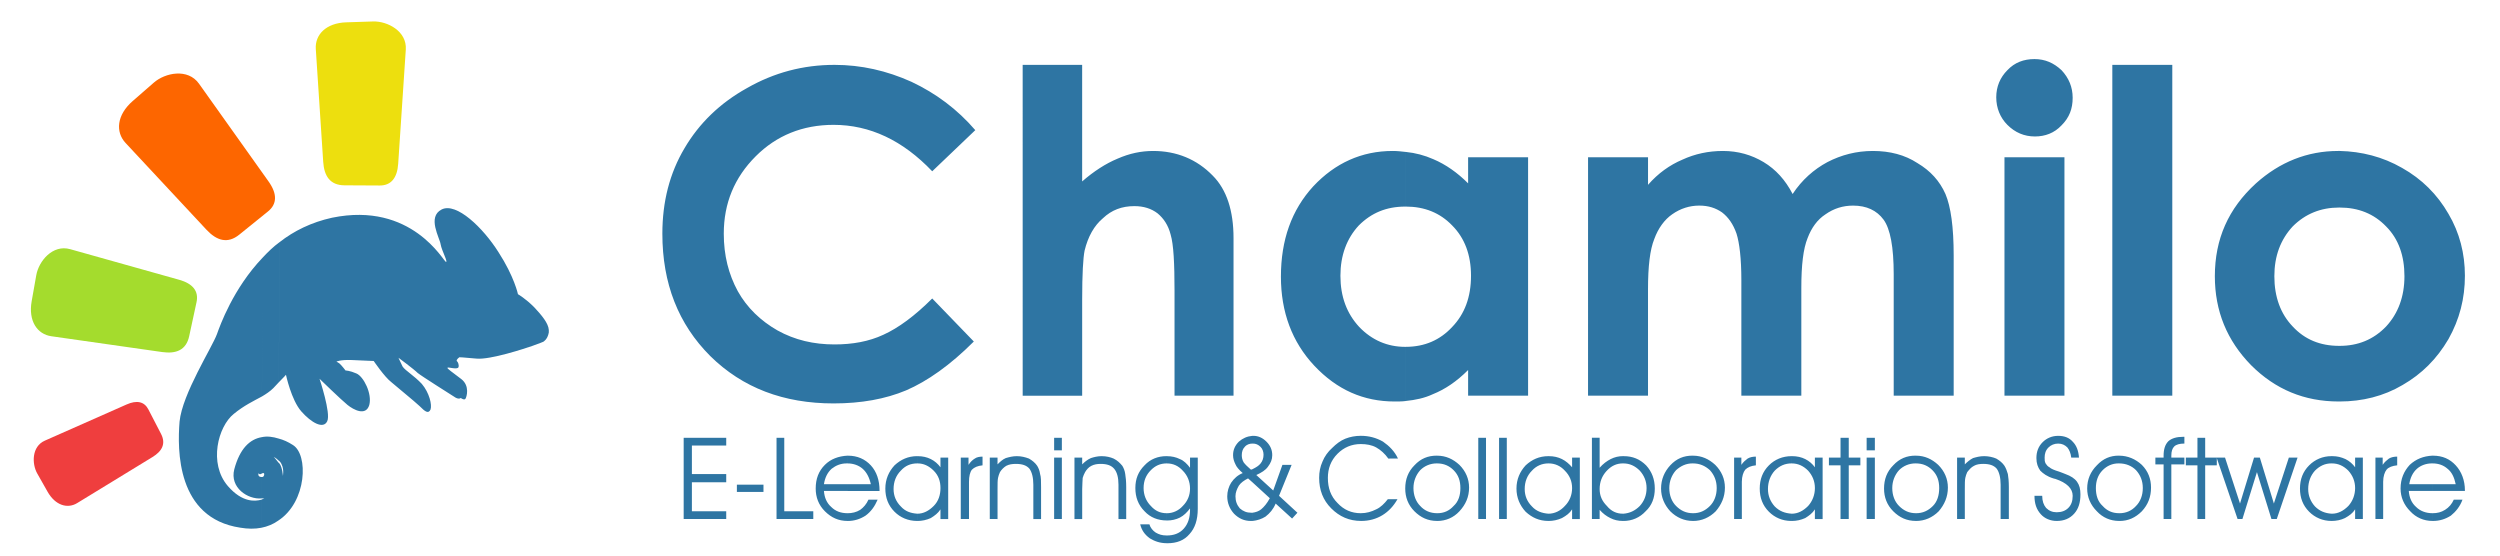 <?xml version="1.0" encoding="UTF-8" standalone="no"?>
<svg
   xmlns:dc="http://purl.org/dc/elements/1.1/"
   xmlns:cc="http://creativecommons.org/ns#"
   xmlns:rdf="http://www.w3.org/1999/02/22-rdf-syntax-ns#"
   xmlns:svg="http://www.w3.org/2000/svg"
   xmlns="http://www.w3.org/2000/svg"
   xmlns:sodipodi="http://sodipodi.sourceforge.net/DTD/sodipodi-0.dtd"
   xmlns:inkscape="http://www.inkscape.org/namespaces/inkscape"
   width="180"
   height="40"
   id="svg3184"
   version="1.1"
   inkscape:version="1.0.2 (e86c870879, 2021-01-15)"
   sodipodi:docname="header-logo.svg"
   inkscape:export-filename="/tmp/header-logo.png"
   inkscape:export-xdpi="56.470589"
   inkscape:export-ydpi="56.470589">
  <defs
     id="defs3186" />
  <sodipodi:namedview
     id="base"
     pagecolor="#ffffff"
     bordercolor="#666666"
     borderopacity="1.0"
     inkscape:pageopacity="0.0"
     inkscape:pageshadow="2"
     inkscape:zoom="4.2382812"
     inkscape:cx="83.274477"
     inkscape:cy="50.780497"
     inkscape:document-units="px"
     inkscape:current-layer="layer1"
     showgrid="false"
     showguides="false"
     inkscape:window-width="1920"
     inkscape:window-height="1043"
     inkscape:window-x="0"
     inkscape:window-y="0"
     inkscape:window-maximized="1"
     inkscape:document-rotation="0"
     fit-margin-top="0"
     fit-margin-left="0"
     fit-margin-right="0"
     fit-margin-bottom="0">
    <sodipodi:guide
       position="-1.716,-9.622"
       orientation="0,744.094"
       id="guide3601" />
    <sodipodi:guide
       position="742.379,-9.622"
       orientation="-1052.362,0"
       id="guide3603" />
    <sodipodi:guide
       position="742.379,1042.74"
       orientation="0,-744.094"
       id="guide3605" />
    <sodipodi:guide
       position="-1.716,1042.74"
       orientation="1052.362,0"
       id="guide3607" />
  </sodipodi:namedview>
  <g
     inkscape:label="Calque 1"
     inkscape:groupmode="layer"
     id="layer1"
     transform="translate(-1.716,-990.674)">
    <g
       style="fill:#2e75a3;fill-opacity:1"
       transform="matrix(0.378,0.002,-0.002,0.378,-26.322,881.443)"
       id="g4003">
      <path
         inkscape:connector-curvature="0"
         id="path3202"
         d="m 179.528,353.117 c 0,0 0.799,-0.4 1.039,-1.758 0,-0.08 0,-0.16 0,-0.24 v -0.24 c -0.08,-1.279 -1.358,-2.797 -2.797,-4.315 -1.678,-1.678 -3.116,-2.477 -3.116,-2.477 0,0 -0.719,-3.356 -3.756,-7.991 -2.957,-4.635 -8.071,-9.509 -10.867,-8.071 -2.797,1.438 -0.32,5.434 -0.16,6.632 0.24,1.279 1.438,3.356 1.039,3.356 -0.479,-0.08 -6.552,-11.507 -21.735,-8.31 -3.915,0.879 -7.272,2.557 -9.988,4.715 v 26.689 c 0.959,-0.959 1.358,-1.438 1.358,-1.438 0,0 1.039,4.794 2.957,6.952 1.918,2.158 4.235,3.436 4.954,1.838 0.719,-1.518 -1.518,-8.071 -1.518,-8.071 0,0 4.155,3.995 5.354,4.954 1.199,0.959 3.516,2.158 4.155,0 0.559,-2.158 -1.119,-5.434 -2.477,-5.993 -1.279,-0.559 -2.078,-0.559 -2.078,-0.559 0,0 -0.799,-1.039 -1.199,-1.358 -0.479,-0.32 -0.559,-0.32 -0.559,-0.32 0,0 0.719,-0.4 2.957,-0.32 2.317,0.08 4.155,0.16 4.155,0.16 0,0 2.078,3.036 3.356,3.995 1.199,1.039 4.315,3.516 5.434,4.555 1.039,1.039 1.678,1.518 2.078,0.639 0.32,-0.879 -0.24,-3.196 -1.678,-4.874 -1.518,-1.598 -3.116,-2.477 -3.676,-3.276 -0.479,-0.959 -0.799,-1.678 -0.799,-1.678 0,0 2.957,2.158 3.676,2.877 0.799,0.639 6.073,3.915 6.952,4.475 0.879,0.639 1.279,0.24 1.279,0.24 0,0 0.639,0.479 0.879,0.16 0.24,-0.32 0.879,-2.477 -0.799,-3.756 -1.758,-1.358 -2.797,-1.998 -2.637,-2.158 0.08,-0.16 1.838,0.4 2.078,-0.08 0.16,-0.4 -0.08,-1.039 -0.32,-1.199 -0.16,-0.24 0.479,-0.719 0.479,-0.719 0,0 0.639,0 3.276,0.24 2.637,0.24 9.269,-1.998 10.628,-2.477 1.358,-0.479 2.078,-0.799 2.078,-0.799 z m -50.342,34.36 c 5.514,-3.596 5.753,-12.705 2.717,-14.463 -0.879,-0.559 -1.758,-0.959 -2.717,-1.199 v 4.155 c 0.24,0.16 0.479,0.4 0.639,0.799 0.479,0.959 0.24,2.158 0.24,2.158 0,0 -0.08,-1.518 -0.639,-2.317 -0.08,-0.08 -0.16,-0.16 -0.24,-0.24 z m 0,-53.059 c -1.199,0.879 -2.237,1.918 -3.196,2.957 v 26.449 c 0.799,-0.479 1.518,-0.959 2.158,-1.598 0.4,-0.4 0.719,-0.799 1.039,-1.119 z m -3.196,54.417 c 1.199,-0.24 2.317,-0.719 3.196,-1.358 v -11.107 c -0.479,-0.639 -0.879,-1.039 -0.879,-1.039 0,0 0.4,0.16 0.879,0.639 v -4.155 c -1.039,-0.32 -2.158,-0.479 -3.196,-0.24 v 6.952 0 c 0.24,-0.16 0.639,-0.24 0.479,0.32 -0.08,0.32 -0.32,0.32 -0.479,0.32 v 0 4.075 c 0.16,0 0.4,0 0.559,-0.08 0,0 -0.16,0.16 -0.559,0.32 v 5.354 z m 0,-51.461 c -5.594,5.913 -8.071,13.025 -8.63,14.623 -0.879,2.477 -6.552,11.427 -7.032,16.701 -0.4,5.354 -0.479,18.379 11.667,20.137 1.438,0.24 2.797,0.24 3.995,0 v -5.354 c -1.119,0.32 -3.596,0.639 -6.393,-2.557 -3.756,-4.315 -1.918,-11.347 1.039,-13.744 1.918,-1.598 3.756,-2.477 5.354,-3.356 z m 0,34.201 v 6.952 c -0.24,0.16 -0.4,0.16 -0.559,-0.08 -0.16,0.479 0.16,0.719 0.559,0.719 v 4.075 c -2.557,0.24 -6.073,-1.998 -5.194,-5.514 1.039,-3.995 2.957,-5.753 5.194,-6.153 z"
         style="fill:#2e75a3;fill-opacity:1;stroke:none" />
      <g
         id="g3217"
         transform="matrix(0.383,0,0,0.383,20.089,125.613)"
         inkscape:transform-center-y="-44.562164"
         style="fill:#2e75a3;fill-opacity:1">
        <path
           style="fill:#eddf0e;fill-opacity:1;stroke:none"
           d="m 317.497,435.666 13.283,-0.497 c 7.13,-0.267 16.92,4.74 16.36,13.874 l -3.481,56.8 c -0.436,7.122 -3.506,10.89 -9.149,10.89 h -17.51 c -7.135,0 -10.136,-4.519 -10.641,-11.636 l -3.979,-56.054 c -0.505,-7.117 4.998,-12.997 15.117,-13.376 z"
           id="rect3215"
           inkscape:connector-curvature="0"
           sodipodi:nodetypes="sssssssss" />
      </g>
      <g
         inkscape:transform-center-y="-36.33424"
         transform="matrix(0.311,-0.254,0.254,0.311,-108.325,252.836)"
         id="g3221"
         inkscape:transform-center-x="29.82031"
         style="fill:#fd6600;fill-opacity:1">
        <path
           sodipodi:nodetypes="sssssssss"
           inkscape:connector-curvature="0"
           id="path3223"
           d="m 317.497,435.666 13.283,-0.497 c 7.13,-0.267 16.92,4.74 16.36,13.874 l -3.481,56.8 c -0.436,7.122 -3.506,10.89 -9.149,10.89 h -17.51 c -7.135,0 -10.136,-4.519 -10.641,-11.636 l -3.979,-56.054 c -0.505,-7.117 4.998,-12.997 15.117,-13.376 z"
           style="fill:#fd6600;fill-opacity:1;stroke:none" />
      </g>
      <g
         inkscape:transform-center-x="43.056986"
         id="g3225"
         transform="matrix(0.078,-0.371,0.371,0.078,-104.36,429.721)"
         inkscape:transform-center-y="-9.8080536"
         style="fill:#a4dc2d;fill-opacity:1">
        <path
           style="fill:#a4dc2d;fill-opacity:1;stroke:none"
           d="m 317.497,435.666 13.283,-0.497 c 7.13,-0.267 16.92,4.74 16.36,13.874 l -3.481,56.8 c -0.436,7.122 -3.506,10.89 -9.149,10.89 h -17.51 c -7.135,0 -10.136,-4.519 -10.641,-11.636 l -3.979,-56.054 c -0.505,-7.117 4.998,-12.997 15.117,-13.376 z"
           id="path3227"
           inkscape:connector-curvature="0"
           sodipodi:nodetypes="sssssssss" />
      </g>
      <g
         inkscape:transform-center-y="16.468461"
         transform="matrix(-0.139,-0.265,0.265,-0.139,13.934,526.869)"
         id="g3229"
         inkscape:transform-center-x="30.900947"
         style="fill:#ef3e3e;fill-opacity:1">
        <path
           sodipodi:nodetypes="sssssssss"
           inkscape:connector-curvature="0"
           id="path3231"
           d="m 317.497,435.666 13.283,-0.497 c 7.13,-0.267 16.92,4.74 16.36,13.874 l -3.481,56.8 c -0.436,7.122 -3.506,10.89 -9.149,10.89 h -17.51 c -7.135,0 -10.136,-4.519 -10.641,-11.636 l -3.979,-56.054 c -0.505,-7.117 4.998,-12.997 15.117,-13.376 z"
           style="fill:#ef3e3e;fill-opacity:1;stroke:none" />
      </g>
    </g>
    <path
       inkscape:connector-curvature="0"
       style="clip-rule:evenodd;overflow:visible;fill:#2e75a3;fill-opacity:1;fill-rule:evenodd;stroke-width:0.725"
       id="path2819"
       d="m 170.17,1019.581 v -4.005 c 1.323,0 2.438,-0.453 3.343,-1.393 0.871,-0.94 1.323,-2.159 1.323,-3.621 0,-1.463 -0.418,-2.682 -1.323,-3.587 -0.871,-0.905 -1.985,-1.358 -3.343,-1.358 v -4.074 c 1.567,0.034 3.099,0.418 4.492,1.219 1.428,0.801 2.542,1.915 3.343,3.308 0.801,1.358 1.184,2.856 1.184,4.457 0,1.637 -0.383,3.134 -1.184,4.562 -0.836,1.427 -1.915,2.507 -3.308,3.308 -1.358,0.801 -2.89,1.184 -4.527,1.184 z m 0,-18.038 v 4.074 h -0.035 c -1.323,0 -2.438,0.453 -3.343,1.358 -0.871,0.94 -1.323,2.124 -1.323,3.587 0,1.497 0.453,2.716 1.323,3.621 0.871,0.94 1.985,1.393 3.343,1.393 0,0 0,0 0.035,0 v 4.005 c -0.035,0 -0.035,0 -0.07,0 -2.472,0 -4.562,-0.871 -6.303,-2.612 -1.741,-1.776 -2.612,-3.9 -2.612,-6.407 0,-2.682 0.975,-4.875 2.96,-6.686 1.706,-1.532 3.691,-2.333 5.92,-2.333 0.035,0 0.07,0 0.104,0 z m -67.242,18.003 v -3.9 c 1.358,0 2.472,-0.487 3.343,-1.428 0.905,-0.94 1.358,-2.159 1.358,-3.691 0,-1.498 -0.453,-2.716 -1.358,-3.622 -0.871,-0.905 -1.985,-1.358 -3.343,-1.358 v -3.935 c 0.696,0.07 1.358,0.244 1.985,0.522 0.905,0.383 1.741,0.975 2.507,1.741 v -1.88 h 4.318 v 17.167 h -4.318 v -1.846 c -0.836,0.836 -1.671,1.393 -2.542,1.741 -0.592,0.279 -1.254,0.418 -1.95,0.487 z m 13.128,-17.55 h 4.318 v 1.985 c 0.731,-0.836 1.567,-1.428 2.472,-1.811 0.905,-0.418 1.88,-0.627 2.925,-0.627 1.08,0 2.055,0.279 2.925,0.801 0.871,0.522 1.567,1.288 2.089,2.298 0.662,-1.01 1.532,-1.776 2.507,-2.298 1.01,-0.522 2.089,-0.801 3.273,-0.801 1.219,0 2.298,0.279 3.204,0.871 0.94,0.557 1.602,1.288 2.02,2.228 0.383,0.906 0.592,2.368 0.592,4.423 v 10.098 h -4.318 v -8.741 c 0,-1.95 -0.244,-3.273 -0.731,-3.935 -0.488,-0.662 -1.219,-1.01 -2.194,-1.01 -0.731,0 -1.393,0.209 -1.985,0.627 -0.592,0.383 -1.01,0.975 -1.288,1.706 -0.313,0.766 -0.453,1.95 -0.453,3.587 v 7.765 h -4.318 v -8.323 c 0,-1.567 -0.139,-2.681 -0.348,-3.343 -0.244,-0.696 -0.592,-1.184 -1.045,-1.532 -0.453,-0.314 -0.975,-0.488 -1.637,-0.488 -0.696,0 -1.358,0.209 -1.95,0.627 -0.557,0.383 -1.01,1.01 -1.288,1.776 -0.313,0.766 -0.453,1.985 -0.453,3.622 v 7.661 h -4.318 z m 32.141,-7.069 c 0.766,0 1.393,0.279 1.95,0.801 0.522,0.557 0.801,1.219 0.801,1.985 0,0.801 -0.244,1.428 -0.801,1.985 -0.522,0.557 -1.184,0.801 -1.915,0.801 -0.766,0 -1.428,-0.279 -1.985,-0.836 -0.522,-0.522 -0.801,-1.219 -0.801,-1.985 0,-0.766 0.279,-1.428 0.801,-1.95 0.522,-0.557 1.184,-0.801 1.95,-0.801 z m -2.159,7.069 h 4.318 v 17.167 h -4.318 z m 7.765,-6.651 h 4.318 v 23.818 h -4.318 z m -81.868,4.701 -3.099,2.96 c -2.124,-2.229 -4.492,-3.343 -7.104,-3.343 -2.229,0 -4.109,0.766 -5.606,2.264 -1.532,1.532 -2.298,3.378 -2.298,5.571 0,1.567 0.348,2.925 1.01,4.144 0.662,1.184 1.637,2.124 2.855,2.821 1.254,0.696 2.612,1.01 4.109,1.01 1.288,0 2.472,-0.209 3.517,-0.697 1.079,-0.488 2.263,-1.358 3.517,-2.612 l 2.995,3.099 c -1.706,1.706 -3.343,2.856 -4.875,3.517 -1.497,0.627 -3.238,0.94 -5.223,0.94 -3.587,0 -6.547,-1.114 -8.88,-3.413 -2.298,-2.298 -3.447,-5.223 -3.447,-8.81 0,-2.298 0.522,-4.353 1.602,-6.164 1.045,-1.776 2.542,-3.238 4.492,-4.318 1.95,-1.114 4.039,-1.671 6.303,-1.671 1.915,0 3.761,0.418 5.537,1.219 1.776,0.836 3.308,1.985 4.597,3.482 z m 30.992,1.567 v 3.935 h -0.035 c -1.358,0 -2.438,0.453 -3.343,1.358 -0.871,0.94 -1.323,2.159 -1.323,3.622 0,1.497 0.453,2.716 1.358,3.691 0.905,0.94 2.02,1.428 3.308,1.428 0.035,0 0.035,0 0.035,0 v 3.9 c -0.244,0.034 -0.522,0.034 -0.801,0.034 -2.229,0 -4.144,-0.836 -5.781,-2.577 -1.602,-1.706 -2.403,-3.865 -2.403,-6.407 0,-2.646 0.766,-4.805 2.333,-6.512 1.567,-1.671 3.482,-2.542 5.711,-2.542 0.348,0 0.627,0.034 0.94,0.07 v 0 z m -27.579,-6.268 h 4.283 v 8.392 c 0.836,-0.731 1.706,-1.289 2.542,-1.637 0.871,-0.383 1.706,-0.557 2.577,-0.557 1.671,0 3.134,0.592 4.283,1.776 1.01,1.01 1.497,2.542 1.497,4.492 v 11.352 h -4.248 v -7.556 c 0,-1.985 -0.07,-3.343 -0.279,-4.039 -0.174,-0.697 -0.522,-1.184 -0.94,-1.532 -0.453,-0.348 -1.01,-0.522 -1.671,-0.522 -0.905,0 -1.637,0.279 -2.263,0.871 -0.627,0.522 -1.08,1.323 -1.323,2.333 -0.104,0.522 -0.174,1.671 -0.174,3.517 v 6.93 h -4.283 z" />
    <path
       inkscape:connector-curvature="0"
       style="clip-rule:evenodd;overflow:visible;fill:#2e75a3;fill-opacity:1;fill-rule:evenodd;stroke-width:0.725"
       id="path2913"
       d="m 176.856,1028.182 v -0.557 0 c 0.348,0 0.627,-0.069 0.905,-0.244 0.279,-0.174 0.488,-0.418 0.627,-0.731 h 0.627 c -0.174,0.488 -0.488,0.871 -0.836,1.149 -0.383,0.244 -0.801,0.383 -1.288,0.383 z m 0,-2.159 v -0.487 h 1.671 c -0.104,-0.488 -0.279,-0.871 -0.592,-1.114 -0.279,-0.244 -0.627,-0.383 -1.079,-0.383 v -0.557 c 0.035,0 0.035,0 0.035,0 0.696,0 1.219,0.244 1.637,0.696 0.418,0.453 0.662,1.079 0.662,1.811 v 0.034 h -2.333 z m 0,-2.542 v 0.557 h -0.035 c -0.418,0 -0.801,0.139 -1.08,0.383 -0.313,0.279 -0.488,0.662 -0.557,1.114 h 1.671 v 0.487 h -1.706 c 0.035,0.487 0.209,0.871 0.522,1.149 0.313,0.313 0.731,0.453 1.184,0.453 v 0.557 c -0.627,0 -1.184,-0.243 -1.602,-0.696 -0.453,-0.453 -0.696,-1.01 -0.696,-1.637 0,-0.697 0.244,-1.254 0.662,-1.706 0.453,-0.418 0.975,-0.627 1.637,-0.662 z m -7.278,4.701 v -0.522 c 0.035,0 0.035,0 0.035,0 0.453,0 0.836,-0.209 1.184,-0.557 0.313,-0.348 0.487,-0.801 0.487,-1.288 0,-0.487 -0.174,-0.905 -0.487,-1.254 -0.348,-0.348 -0.731,-0.522 -1.184,-0.522 0,0 0,0 -0.035,0 v -0.522 c 0.035,0 0.035,0 0.07,0 0.348,0 0.627,0.07 0.94,0.209 0.279,0.139 0.522,0.348 0.696,0.592 v -0.697 h 0.557 v 4.423 h -0.557 v -0.697 c -0.174,0.279 -0.418,0.453 -0.731,0.627 -0.279,0.139 -0.627,0.209 -0.975,0.209 z m 3.726,-0.139 H 172.747 v -4.423 h 0.522 v 0.522 c 0.139,-0.209 0.313,-0.348 0.453,-0.453 0.174,-0.104 0.383,-0.139 0.592,-0.139 v 0.627 c -0.348,0.034 -0.627,0.139 -0.766,0.314 -0.139,0.174 -0.244,0.487 -0.244,0.871 z m -3.726,-4.527 v 0.522 c -0.453,0 -0.836,0.174 -1.184,0.522 -0.313,0.348 -0.488,0.801 -0.488,1.323 0,0.487 0.174,0.905 0.488,1.254 0.348,0.348 0.731,0.487 1.184,0.522 v 0.522 0 c -0.627,0 -1.184,-0.243 -1.602,-0.661 -0.453,-0.453 -0.662,-1.01 -0.662,-1.671 0,-0.662 0.209,-1.219 0.662,-1.672 0.418,-0.418 0.975,-0.661 1.602,-0.661 z m -8.253,0.661 v -0.522 l 1.497,4.388 h 0.348 l 1.045,-3.378 1.045,3.378 h 0.383 l 1.497,-4.423 h -0.627 l -1.079,3.308 -1.01,-3.308 h -0.418 l -1.01,3.308 -1.079,-3.308 h -0.592 v 0 z m 0,-0.522 v 0.522 h -0.836 v 3.865 h -0.557 v -3.865 h -0.836 v -0.557 h 0.836 v -1.427 h 0.557 v 1.427 h 0.836 v 0 0.034 0 z m -7.034,4.527 v -0.557 c 0,0 0,0 0.035,0 0.453,0 0.871,-0.174 1.184,-0.522 0.313,-0.313 0.488,-0.766 0.488,-1.288 0,-0.522 -0.174,-0.94 -0.488,-1.289 -0.313,-0.313 -0.731,-0.487 -1.219,-0.487 v -0.557 c 0.627,0 1.184,0.244 1.637,0.662 0.453,0.453 0.662,1.01 0.662,1.637 0,0.662 -0.209,1.219 -0.662,1.706 -0.453,0.453 -0.975,0.696 -1.602,0.696 -0.035,0 -0.035,0 -0.035,0 z m 3.761,-0.139 h -0.557 v -3.935 h -0.592 v -0.488 h 0.592 v -0.139 c 0,-0.453 0.104,-0.801 0.348,-1.045 0.244,-0.209 0.592,-0.313 1.079,-0.313 h 0.07 v 0.487 c -0.348,0 -0.592,0.07 -0.731,0.209 -0.139,0.139 -0.209,0.348 -0.209,0.662 v 0.139 h 0.94 v 0.488 h -0.94 z m -3.761,-4.562 v 0.557 h -0.035 c -0.453,0 -0.836,0.174 -1.149,0.487 -0.348,0.348 -0.488,0.801 -0.488,1.289 0,0.522 0.139,0.975 0.488,1.288 0.313,0.348 0.696,0.522 1.184,0.522 v 0.557 c -0.627,0 -1.184,-0.243 -1.602,-0.696 -0.453,-0.453 -0.696,-1.01 -0.696,-1.637 0,-0.662 0.244,-1.219 0.696,-1.672 0.453,-0.488 0.975,-0.696 1.567,-0.696 0.035,0 0.035,0 0.035,0 z m -14.625,4.701 v -0.557 0 c 0.488,0 0.871,-0.174 1.219,-0.522 0.313,-0.313 0.453,-0.766 0.453,-1.288 0,-0.522 -0.139,-0.94 -0.488,-1.289 -0.313,-0.313 -0.696,-0.487 -1.184,-0.487 v -0.557 c 0.627,0 1.149,0.244 1.602,0.662 0.453,0.453 0.696,1.01 0.696,1.637 0,0.662 -0.244,1.219 -0.662,1.706 -0.453,0.453 -1.01,0.696 -1.637,0.696 z m 2.96,-4.562 h 0.557 v 0.488 c 0.174,-0.174 0.383,-0.348 0.592,-0.453 0.244,-0.07 0.488,-0.139 0.801,-0.139 0.313,0 0.627,0.07 0.871,0.174 0.244,0.14 0.453,0.314 0.592,0.522 0.104,0.174 0.174,0.348 0.244,0.592 0.035,0.209 0.07,0.522 0.07,0.941 v 2.298 h -0.592 v -2.473 c 0,-0.522 -0.104,-0.905 -0.279,-1.149 -0.209,-0.244 -0.522,-0.348 -0.975,-0.348 -0.244,0 -0.488,0.034 -0.662,0.139 -0.209,0.104 -0.348,0.279 -0.488,0.453 -0.07,0.139 -0.104,0.279 -0.139,0.418 -0.035,0.174 -0.035,0.418 -0.035,0.801 v 2.159 h -0.557 v -4.423 0 z m 5.572,2.751 h 0.557 c 0,0.383 0.104,0.662 0.279,0.871 0.209,0.209 0.453,0.314 0.766,0.314 0.348,0 0.627,-0.104 0.836,-0.314 0.209,-0.209 0.313,-0.488 0.313,-0.871 0,-0.522 -0.418,-0.94 -1.254,-1.219 -0.07,0 -0.104,-0.034 -0.139,-0.034 -0.453,-0.139 -0.731,-0.348 -0.94,-0.557 -0.174,-0.244 -0.279,-0.522 -0.279,-0.905 0,-0.453 0.139,-0.836 0.453,-1.149 0.279,-0.279 0.662,-0.453 1.114,-0.453 0.453,0 0.801,0.139 1.045,0.418 0.279,0.278 0.418,0.661 0.453,1.149 h -0.557 c -0.035,-0.313 -0.139,-0.557 -0.279,-0.731 -0.174,-0.174 -0.383,-0.279 -0.662,-0.279 -0.279,0 -0.522,0.104 -0.696,0.279 -0.209,0.209 -0.279,0.453 -0.279,0.731 0,0.174 0,0.279 0.07,0.418 0.07,0.104 0.139,0.209 0.279,0.279 0.104,0.104 0.348,0.209 0.696,0.313 0.209,0.07 0.348,0.139 0.453,0.174 0.383,0.139 0.662,0.313 0.836,0.557 0.174,0.244 0.244,0.522 0.244,0.905 0,0.592 -0.139,1.045 -0.453,1.393 -0.313,0.348 -0.731,0.522 -1.254,0.522 -0.453,0 -0.871,-0.174 -1.149,-0.487 -0.313,-0.348 -0.453,-0.766 -0.453,-1.323 z m -8.532,-2.89 v 0.557 c -0.035,0 -0.035,0 -0.035,0 -0.453,0 -0.871,0.174 -1.184,0.487 -0.313,0.348 -0.488,0.801 -0.488,1.289 0,0.522 0.174,0.975 0.488,1.288 0.348,0.348 0.731,0.522 1.219,0.522 v 0.557 c -0.662,0 -1.184,-0.243 -1.637,-0.696 -0.453,-0.453 -0.662,-1.01 -0.662,-1.637 0,-0.662 0.209,-1.219 0.662,-1.672 0.453,-0.488 0.975,-0.696 1.602,-0.696 0,0 0,0 0.035,0 z m -8.949,4.701 v -0.522 0 c 0.453,0 0.836,-0.209 1.184,-0.557 0.313,-0.348 0.488,-0.801 0.488,-1.288 0,-0.487 -0.174,-0.905 -0.488,-1.254 -0.348,-0.348 -0.731,-0.522 -1.184,-0.522 v 0 -0.522 c 0,0 0,0 0.035,0 0.348,0 0.662,0.07 0.94,0.209 0.279,0.139 0.522,0.348 0.696,0.592 v -0.697 h 0.557 v 4.423 h -0.557 v -0.697 c -0.174,0.279 -0.418,0.453 -0.696,0.627 -0.313,0.139 -0.627,0.209 -0.975,0.209 v 0 z m 3.517,-0.139 v -3.865 h -0.836 v -0.557 h 0.836 v -1.427 h 0.592 v 1.427 h 0.836 v 0.557 h -0.836 v 3.865 z m 2.472,-4.945 h -0.592 v -0.905 h 0.592 z m -0.592,4.945 v -4.423 h 0.592 v 4.423 z m -5.398,-4.527 v 0.522 c -0.488,0 -0.871,0.174 -1.219,0.522 -0.313,0.348 -0.488,0.801 -0.488,1.323 0,0.487 0.174,0.905 0.488,1.254 0.348,0.348 0.731,0.487 1.219,0.522 v 0.522 h -0.035 c -0.627,0 -1.184,-0.243 -1.602,-0.661 -0.453,-0.453 -0.662,-1.01 -0.662,-1.671 0,-0.662 0.209,-1.219 0.662,-1.672 0.418,-0.418 0.975,-0.661 1.637,-0.661 v 0 z m -7.104,4.666 v -0.557 0 c 0.488,0 0.871,-0.174 1.219,-0.522 0.313,-0.313 0.488,-0.766 0.488,-1.288 0,-0.522 -0.174,-0.94 -0.488,-1.289 -0.348,-0.313 -0.731,-0.487 -1.219,-0.487 v -0.557 c 0.627,0 1.149,0.244 1.602,0.662 0.453,0.453 0.696,1.01 0.696,1.637 0,0.662 -0.244,1.219 -0.662,1.706 -0.453,0.453 -1.01,0.696 -1.637,0.696 z m 3.517,-0.139 h -0.557 v -4.423 h 0.522 v 0.522 c 0.139,-0.209 0.313,-0.348 0.453,-0.453 0.174,-0.104 0.383,-0.139 0.592,-0.139 v 0.627 c -0.348,0.034 -0.592,0.139 -0.766,0.314 -0.139,0.174 -0.244,0.487 -0.244,0.871 z m -3.517,-4.562 v 0.557 h -0.035 c -0.453,0 -0.836,0.174 -1.184,0.487 -0.313,0.348 -0.488,0.801 -0.488,1.289 0,0.522 0.174,0.975 0.488,1.288 0.348,0.348 0.731,0.522 1.219,0.522 v 0.557 c -0.627,0 -1.184,-0.243 -1.637,-0.696 -0.418,-0.453 -0.662,-1.01 -0.662,-1.637 0,-0.662 0.244,-1.219 0.662,-1.672 0.453,-0.488 0.975,-0.696 1.602,-0.696 z m -5.014,4.701 v -0.522 c 0.453,-0.034 0.836,-0.209 1.184,-0.557 0.313,-0.348 0.488,-0.766 0.488,-1.288 0,-0.487 -0.174,-0.905 -0.488,-1.254 -0.348,-0.348 -0.731,-0.522 -1.184,-0.522 v -0.522 h 0.035 c 0.627,0 1.149,0.209 1.602,0.661 0.418,0.453 0.627,1.01 0.627,1.672 0,0.661 -0.209,1.219 -0.662,1.637 -0.418,0.453 -0.975,0.696 -1.602,0.696 z m 0,-4.666 v 0.522 c 0,0 0,0 -0.035,0 -0.453,0 -0.836,0.174 -1.184,0.557 -0.313,0.348 -0.488,0.766 -0.488,1.288 0,0.487 0.174,0.871 0.522,1.219 0.313,0.383 0.696,0.557 1.149,0.557 0,0 0,0 0.035,0 v 0.522 c -0.035,0 -0.035,0 -0.035,0 -0.348,0 -0.627,-0.069 -0.905,-0.209 -0.279,-0.139 -0.522,-0.314 -0.766,-0.592 v 0.662 h -0.557 v -5.85 h 0.557 v 1.845 0.313 c 0.244,-0.279 0.522,-0.487 0.801,-0.627 0.279,-0.139 0.557,-0.209 0.905,-0.209 z m -5.397,4.666 v -0.522 0 c 0.453,0 0.871,-0.209 1.184,-0.557 0.348,-0.348 0.522,-0.801 0.522,-1.288 0,-0.487 -0.174,-0.905 -0.522,-1.254 -0.313,-0.348 -0.731,-0.522 -1.149,-0.522 h -0.035 v -0.522 h 0.035 c 0.348,0 0.662,0.07 0.94,0.209 0.279,0.139 0.522,0.348 0.731,0.592 v -0.697 h 0.557 v 4.423 h -0.557 v -0.697 c -0.174,0.279 -0.418,0.453 -0.731,0.627 -0.313,0.139 -0.627,0.209 -0.975,0.209 z m 0,-4.666 v 0.522 c -0.453,0 -0.871,0.174 -1.184,0.522 -0.348,0.348 -0.522,0.801 -0.522,1.323 0,0.487 0.174,0.905 0.522,1.254 0.313,0.348 0.731,0.487 1.184,0.522 v 0.522 0 c -0.662,0 -1.184,-0.243 -1.637,-0.661 -0.418,-0.453 -0.662,-1.01 -0.662,-1.671 0,-0.662 0.244,-1.219 0.662,-1.672 0.453,-0.418 0.975,-0.661 1.637,-0.661 z m -8.009,4.666 v -0.557 0 c 0.488,0 0.871,-0.174 1.184,-0.522 0.348,-0.313 0.488,-0.766 0.488,-1.288 0,-0.522 -0.139,-0.94 -0.488,-1.289 -0.313,-0.313 -0.696,-0.487 -1.184,-0.487 v -0.557 c 0.627,0 1.149,0.244 1.602,0.662 0.453,0.453 0.696,1.01 0.696,1.637 0,0.662 -0.244,1.219 -0.696,1.706 -0.418,0.453 -0.975,0.696 -1.602,0.696 z m 2.96,-0.139 v -5.85 h 0.557 v 5.85 z m 1.497,0 v -5.85 h 0.557 v 5.85 z m -4.457,-4.562 v 0.557 c -0.035,0 -0.035,0 -0.035,0 -0.453,0 -0.871,0.174 -1.184,0.487 -0.313,0.348 -0.488,0.801 -0.488,1.289 0,0.522 0.174,0.975 0.488,1.288 0.313,0.348 0.731,0.522 1.219,0.522 v 0.557 c -0.662,0 -1.184,-0.243 -1.637,-0.696 -0.453,-0.453 -0.662,-1.01 -0.662,-1.637 0,-0.662 0.209,-1.219 0.662,-1.672 0.453,-0.488 0.975,-0.696 1.602,-0.696 0,0 0,0 0.035,0 z m -13.302,4.701 v -0.592 c 0.244,-0.034 0.453,-0.104 0.627,-0.244 0.209,-0.174 0.418,-0.418 0.627,-0.801 l -1.254,-1.149 v -0.94 c 0.279,-0.139 0.453,-0.244 0.592,-0.418 0.139,-0.174 0.209,-0.383 0.209,-0.627 0,-0.209 -0.07,-0.418 -0.209,-0.557 -0.174,-0.174 -0.348,-0.244 -0.557,-0.244 0,0 0,0 -0.035,0 v -0.557 c 0.035,0 0.035,0 0.07,0 0.348,0 0.662,0.139 0.94,0.418 0.279,0.279 0.418,0.592 0.418,0.975 0,0.314 -0.104,0.557 -0.313,0.836 -0.174,0.244 -0.453,0.418 -0.836,0.592 l 1.219,1.114 0.662,-1.845 h 0.662 l -0.905,2.228 1.323,1.219 -0.383,0.418 -1.184,-1.079 c -0.174,0.418 -0.418,0.696 -0.731,0.94 -0.279,0.174 -0.592,0.278 -0.94,0.313 v 0 z m 9.785,-4.492 c -0.244,-0.348 -0.557,-0.627 -0.871,-0.801 -0.313,-0.174 -0.696,-0.244 -1.114,-0.244 -0.662,0 -1.219,0.244 -1.671,0.696 -0.488,0.488 -0.696,1.08 -0.696,1.741 0,0.731 0.209,1.323 0.696,1.811 0.453,0.488 1.01,0.731 1.671,0.731 0.418,0 0.766,-0.105 1.114,-0.279 0.313,-0.139 0.592,-0.418 0.836,-0.731 h 0.696 c -0.279,0.487 -0.627,0.871 -1.079,1.149 -0.453,0.279 -0.975,0.418 -1.532,0.418 -0.871,0 -1.567,-0.313 -2.159,-0.905 -0.592,-0.592 -0.871,-1.323 -0.871,-2.194 0,-0.418 0.07,-0.801 0.244,-1.184 0.139,-0.348 0.383,-0.697 0.696,-0.975 0.279,-0.279 0.592,-0.522 0.94,-0.662 0.348,-0.139 0.731,-0.209 1.114,-0.209 0.592,0 1.114,0.139 1.602,0.418 0.453,0.314 0.836,0.696 1.079,1.219 z m -9.785,-1.637 v 0.557 c -0.209,0 -0.418,0.07 -0.557,0.244 -0.139,0.139 -0.209,0.348 -0.209,0.592 0,0.174 0.035,0.348 0.139,0.522 0.104,0.139 0.279,0.313 0.522,0.522 0.035,0 0.07,-0.034 0.104,-0.034 v 0.94 l -0.313,-0.279 c -0.279,0.139 -0.522,0.313 -0.662,0.522 -0.139,0.244 -0.244,0.487 -0.244,0.766 0,0.348 0.104,0.627 0.313,0.871 0.244,0.209 0.488,0.314 0.836,0.314 0.035,0 0.07,0 0.07,0 v 0.592 c -0.035,0 -0.07,0 -0.104,0 -0.488,0 -0.871,-0.174 -1.219,-0.522 -0.313,-0.348 -0.488,-0.766 -0.488,-1.254 0,-0.348 0.104,-0.697 0.279,-0.975 0.209,-0.313 0.488,-0.557 0.836,-0.696 -0.279,-0.244 -0.453,-0.453 -0.522,-0.627 -0.104,-0.209 -0.174,-0.418 -0.174,-0.662 0,-0.383 0.139,-0.697 0.418,-0.975 0.279,-0.244 0.592,-0.383 0.975,-0.418 v 0 z m -6.164,7.731 v -0.557 0 c 0.488,0 0.905,-0.139 1.219,-0.488 0.313,-0.348 0.453,-0.801 0.453,-1.358 v -0.104 c -0.209,0.279 -0.453,0.522 -0.731,0.662 -0.279,0.139 -0.592,0.209 -0.905,0.209 -0.035,0 -0.035,0 -0.035,0 v -0.522 0 c 0.418,0 0.836,-0.174 1.149,-0.522 0.348,-0.348 0.522,-0.766 0.522,-1.254 0,-0.488 -0.174,-0.94 -0.522,-1.289 -0.313,-0.348 -0.696,-0.522 -1.149,-0.522 v 0 -0.522 c 0.348,0 0.662,0.07 0.94,0.209 0.279,0.105 0.522,0.348 0.731,0.627 v -0.731 h 0.557 v 3.691 c 0,0.801 -0.209,1.393 -0.592,1.811 -0.383,0.453 -0.905,0.662 -1.602,0.662 h -0.035 z m 0,-6.268 v 0.522 c -0.488,0 -0.836,0.174 -1.149,0.487 -0.348,0.348 -0.522,0.766 -0.522,1.289 0,0.487 0.174,0.94 0.522,1.288 0.313,0.348 0.662,0.522 1.149,0.522 v 0.522 c -0.627,0 -1.184,-0.209 -1.602,-0.662 -0.453,-0.453 -0.662,-1.01 -0.662,-1.671 0,-0.662 0.209,-1.184 0.662,-1.637 0.418,-0.453 0.975,-0.661 1.567,-0.661 0,0 0,0 0.035,0 v 0 z m 0,5.711 v 0.557 c -0.488,0 -0.871,-0.139 -1.219,-0.348 -0.383,-0.279 -0.592,-0.592 -0.696,-1.01 h 0.662 c 0.07,0.244 0.244,0.453 0.453,0.592 0.244,0.139 0.453,0.209 0.801,0.209 z m -17.968,-1.045 v -0.522 0 c 0.453,0 0.836,-0.209 1.184,-0.557 0.348,-0.348 0.488,-0.801 0.488,-1.288 0,-0.487 -0.139,-0.905 -0.488,-1.254 -0.348,-0.348 -0.731,-0.522 -1.149,-0.522 -0.035,0 -0.035,0 -0.035,0 v -0.522 h 0.035 c 0.348,0 0.662,0.07 0.94,0.209 0.279,0.139 0.522,0.348 0.696,0.592 v -0.697 h 0.557 v 4.423 h -0.557 v -0.697 c -0.174,0.279 -0.418,0.453 -0.696,0.627 -0.313,0.139 -0.627,0.209 -0.975,0.209 z m 3.726,-0.139 h -0.592 v -4.423 h 0.557 v 0.522 c 0.139,-0.209 0.279,-0.348 0.453,-0.453 0.139,-0.104 0.348,-0.139 0.557,-0.139 v 0.627 c -0.348,0.034 -0.592,0.139 -0.766,0.314 -0.139,0.174 -0.209,0.487 -0.209,0.871 z m 1.497,-4.423 h 0.557 v 0.488 c 0.174,-0.174 0.348,-0.348 0.592,-0.453 0.244,-0.07 0.488,-0.139 0.801,-0.139 0.313,0 0.592,0.07 0.871,0.174 0.244,0.14 0.453,0.314 0.592,0.522 0.104,0.174 0.174,0.348 0.209,0.592 0.07,0.209 0.07,0.522 0.07,0.941 v 2.298 h -0.557 v -2.473 c 0,-0.522 -0.104,-0.905 -0.279,-1.149 -0.209,-0.244 -0.522,-0.348 -0.975,-0.348 -0.279,0 -0.488,0.034 -0.696,0.139 -0.174,0.104 -0.348,0.279 -0.453,0.453 -0.07,0.139 -0.104,0.279 -0.139,0.418 -0.035,0.174 -0.035,0.418 -0.035,0.801 v 2.159 H 72.98 v -4.423 0 z m 5.189,-0.522 h -0.557 v -0.905 h 0.557 z m -0.557,4.945 v -4.423 h 0.557 v 4.423 z m 1.463,-4.423 h 0.557 v 0.488 c 0.174,-0.174 0.383,-0.348 0.627,-0.453 0.209,-0.07 0.488,-0.139 0.766,-0.139 0.348,0 0.627,0.07 0.871,0.174 0.279,0.14 0.453,0.314 0.627,0.522 0.104,0.174 0.174,0.348 0.209,0.592 0.035,0.209 0.07,0.522 0.07,0.941 v 2.298 h -0.557 v -2.473 c 0,-0.522 -0.104,-0.905 -0.313,-1.149 -0.209,-0.244 -0.522,-0.348 -0.975,-0.348 -0.244,0 -0.453,0.034 -0.662,0.139 -0.209,0.104 -0.348,0.279 -0.453,0.453 -0.07,0.139 -0.139,0.279 -0.174,0.418 0,0.174 -0.035,0.418 -0.035,0.801 v 2.159 h -0.557 v -4.423 z m -11.317,-0.104 v 0.522 c -0.488,0 -0.871,0.174 -1.184,0.522 -0.348,0.348 -0.522,0.801 -0.522,1.323 0,0.487 0.174,0.905 0.522,1.254 0.313,0.348 0.696,0.487 1.184,0.522 v 0.522 0 c -0.662,0 -1.219,-0.244 -1.637,-0.662 -0.453,-0.453 -0.662,-1.01 -0.662,-1.671 0,-0.662 0.244,-1.219 0.662,-1.672 0.453,-0.418 0.975,-0.661 1.637,-0.661 z m -5.014,4.666 v -0.557 0 c 0.313,0 0.627,-0.069 0.905,-0.243 0.244,-0.174 0.453,-0.418 0.592,-0.731 h 0.662 c -0.209,0.488 -0.488,0.871 -0.871,1.149 -0.383,0.244 -0.801,0.383 -1.288,0.383 z m 0,-2.159 v -0.487 h 1.671 c -0.104,-0.488 -0.313,-0.871 -0.592,-1.114 -0.279,-0.244 -0.662,-0.383 -1.08,-0.383 v -0.557 c 0,0 0,0 0.035,0 0.662,0 1.219,0.244 1.637,0.697 0.418,0.453 0.627,1.079 0.627,1.811 v 0.034 h -2.298 z m -11.213,-1.219 h 2.472 v 0.592 h -2.472 v 2.09 h 2.472 v 0.557 h -3.064 v -5.85 h 3.064 v 0.557 h -2.472 z m 11.213,-1.323 v 0.557 c -0.035,0 -0.035,0 -0.07,0 -0.418,0 -0.766,0.139 -1.079,0.383 -0.313,0.279 -0.488,0.662 -0.557,1.114 h 1.706 v 0.487 h -1.706 c 0.035,0.487 0.209,0.871 0.522,1.149 0.313,0.313 0.696,0.453 1.184,0.453 v 0.557 c -0.662,0 -1.184,-0.244 -1.637,-0.697 -0.453,-0.453 -0.662,-1.01 -0.662,-1.637 0,-0.697 0.209,-1.254 0.662,-1.706 0.418,-0.418 0.975,-0.627 1.637,-0.662 z m -6.059,2.089 v 0.522 h -1.915 v -0.522 z m 3.587,2.472 h -2.647 v -5.85 h 0.557 v 5.293 h 2.089 z" />
  </g>
</svg>
